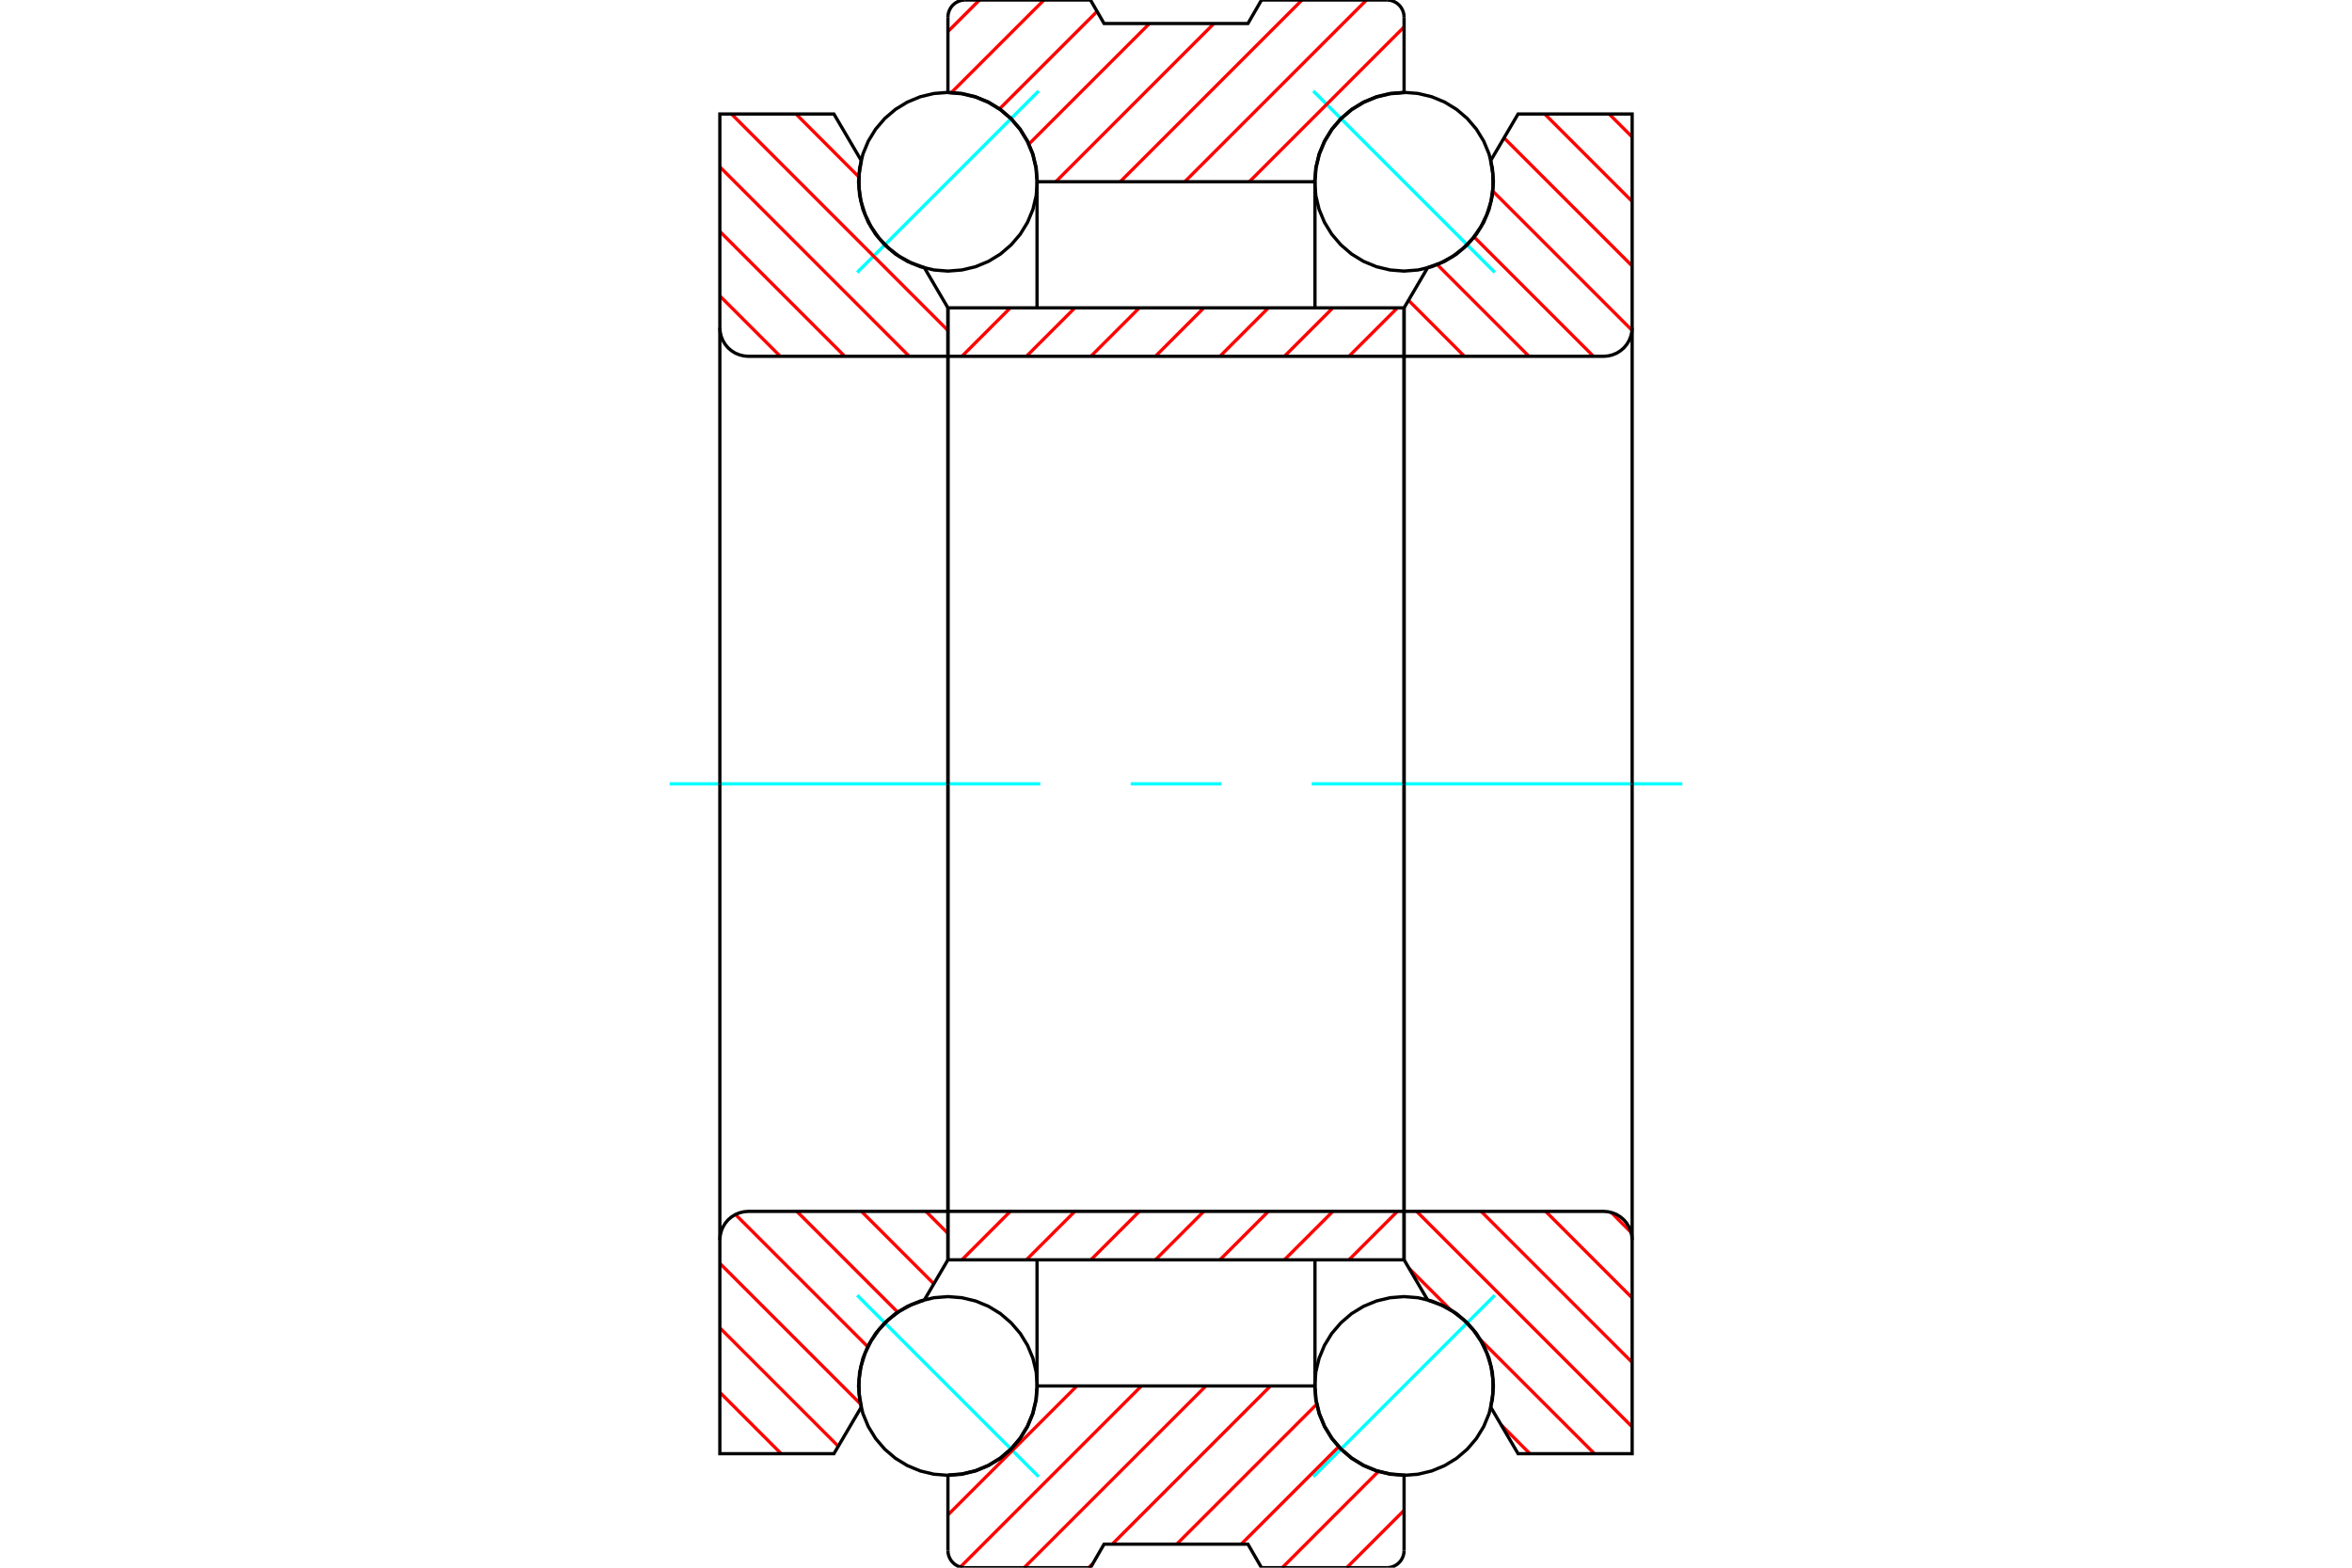 <?xml version="1.0" standalone="no"?>
<!DOCTYPE svg PUBLIC "-//W3C//DTD SVG 1.1//EN"
	"http://www.w3.org/Graphics/SVG/1.1/DTD/svg11.dtd">
<svg xmlns="http://www.w3.org/2000/svg" height="100%" width="100%" viewBox="0 0 36000 24000">
	<rect x="-1800" y="-1200" width="39600" height="26400" style="fill:#FFF"/>
	<g style="fill:none; fill-rule:evenodd" transform="matrix(1 0 0 1 0 0)">
		<g style="fill:none; stroke:#000; stroke-width:50; shape-rendering:geometricPrecision">
		</g>
		<g style="fill:none; stroke:#0FF; stroke-width:50; shape-rendering:geometricPrecision">
			<line x1="20102" y1="1393" x2="22879" y2="4170"/>
			<line x1="13121" y1="4170" x2="15898" y2="1393"/>
			<line x1="15898" y1="22607" x2="13121" y2="19830"/>
			<line x1="22879" y1="19830" x2="20102" y2="22607"/>
		</g>
		<g style="fill:none; stroke:#F00; stroke-width:50; shape-rendering:geometricPrecision">
			<line x1="21389" y1="18545" x2="20647" y2="19287"/>
			<line x1="20401" y1="18545" x2="19659" y2="19287"/>
			<line x1="19414" y1="18545" x2="18672" y2="19287"/>
			<line x1="18426" y1="18545" x2="17685" y2="19287"/>
			<line x1="17439" y1="18545" x2="16697" y2="19287"/>
			<line x1="16452" y1="18545" x2="15710" y2="19287"/>
			<line x1="15464" y1="18545" x2="14723" y2="19287"/>
		</g>
		<g style="fill:none; stroke:#000; stroke-width:50; shape-rendering:geometricPrecision">
			<polyline points="21491,12000 21491,18545 21491,19287 14509,19287 14509,18545 21491,18545"/>
			<line x1="14509" y1="18545" x2="14509" y2="12000"/>
		</g>
		<g style="fill:none; stroke:#0FF; stroke-width:50; shape-rendering:geometricPrecision">
			<line x1="10250" y1="12000" x2="15922" y2="12000"/>
			<line x1="17307" y1="12000" x2="18693" y2="12000"/>
			<line x1="20078" y1="12000" x2="25750" y2="12000"/>
		</g>
		<g style="fill:none; stroke:#F00; stroke-width:50; shape-rendering:geometricPrecision">
			<line x1="21389" y1="4713" x2="20647" y2="5455"/>
			<line x1="20401" y1="4713" x2="19659" y2="5455"/>
			<line x1="19414" y1="4713" x2="18672" y2="5455"/>
			<line x1="18426" y1="4713" x2="17685" y2="5455"/>
			<line x1="17439" y1="4713" x2="16697" y2="5455"/>
			<line x1="16452" y1="4713" x2="15710" y2="5455"/>
			<line x1="15464" y1="4713" x2="14723" y2="5455"/>
		</g>
		<g style="fill:none; stroke:#000; stroke-width:50; shape-rendering:geometricPrecision">
			<polyline points="14509,12000 14509,5455 14509,4713 21491,4713 21491,5455 14509,5455"/>
			<line x1="21491" y1="5455" x2="21491" y2="12000"/>
		</g>
		<g style="fill:none; stroke:#F00; stroke-width:50; shape-rendering:geometricPrecision">
			<line x1="12183" y1="1745" x2="13147" y2="2710"/>
			<line x1="11196" y1="1745" x2="14509" y2="5059"/>
			<line x1="11018" y1="2555" x2="13917" y2="5455"/>
			<line x1="11018" y1="3543" x2="12930" y2="5455"/>
			<line x1="11018" y1="4530" x2="11943" y2="5455"/>
			<line x1="14172" y1="18545" x2="14509" y2="18882"/>
			<line x1="13185" y1="18545" x2="14293" y2="19654"/>
			<line x1="12197" y1="18545" x2="13743" y2="20091"/>
			<line x1="11257" y1="18593" x2="13284" y2="20620"/>
			<line x1="11018" y1="19341" x2="13174" y2="21497"/>
			<line x1="11018" y1="20328" x2="12831" y2="22141"/>
			<line x1="11018" y1="21316" x2="11957" y2="22255"/>
		</g>
		<g style="fill:none; stroke:#000; stroke-width:50; shape-rendering:geometricPrecision">
			<polyline points="14509,18545 11455,18545 11386,18551 11320,18567 11256,18593 11198,18629 11146,18673 11102,18725 11066,18784 11040,18847 11024,18914 11018,18982 11018,22255 12764,22255 13184,21540"/>
			<polyline points="14147,19904 13949,19975 13765,20075 13599,20203 13454,20355 13334,20527 13242,20715 13179,20916 13149,21123 13150,21333 13184,21540"/>
			<polyline points="14147,19904 14509,19287 14509,18545 14509,12000"/>
			<line x1="11018" y1="12000" x2="11018" y2="18982"/>
			<line x1="11018" y1="5018" x2="11018" y2="12000"/>
			<polyline points="14509,12000 14509,5455 14509,4713 14147,4096"/>
			<polyline points="13184,2460 13150,2667 13149,2877 13179,3084 13242,3285 13334,3473 13454,3645 13599,3797 13765,3925 13949,4025 14147,4096"/>
			<polyline points="13184,2460 12764,1745 11018,1745 11018,5018 11024,5086 11040,5153 11066,5216 11102,5275 11146,5327 11198,5371 11256,5407 11320,5433 11386,5449 11455,5455 14509,5455"/>
		</g>
		<g style="fill:none; stroke:#F00; stroke-width:50; shape-rendering:geometricPrecision">
			<line x1="21491" y1="23122" x2="20613" y2="24000"/>
			<line x1="21101" y1="22524" x2="19626" y2="24000"/>
			<line x1="20492" y1="22146" x2="18998" y2="23640"/>
			<line x1="20156" y1="21495" x2="18011" y2="23640"/>
			<line x1="19446" y1="21218" x2="17024" y2="23640"/>
			<line x1="16728" y1="23936" x2="16664" y2="24000"/>
			<line x1="18458" y1="21218" x2="15676" y2="24000"/>
			<line x1="17471" y1="21218" x2="14699" y2="23990"/>
			<line x1="16483" y1="21218" x2="14509" y2="23192"/>
			<line x1="21491" y1="1400" x2="21472" y2="1419"/>
			<line x1="20128" y1="2763" x2="20109" y2="2782"/>
			<line x1="21491" y1="413" x2="19122" y2="2782"/>
			<line x1="20916" y1="0" x2="18134" y2="2782"/>
			<line x1="19929" y1="0" x2="17147" y2="2782"/>
			<line x1="18581" y1="360" x2="16160" y2="2782"/>
			<line x1="17594" y1="360" x2="15746" y2="2208"/>
			<line x1="16792" y1="175" x2="15297" y2="1669"/>
			<line x1="15979" y1="0" x2="14559" y2="1420"/>
			<line x1="14992" y1="0" x2="14509" y2="483"/>
		</g>
		<g style="fill:none; stroke:#000; stroke-width:50; shape-rendering:geometricPrecision">
			<line x1="14509" y1="1418" x2="14509" y2="262"/>
			<polyline points="14771,0 14730,3 14690,13 14652,29 14617,50 14586,77 14559,108 14538,143 14522,181 14512,221 14509,262"/>
			<polyline points="14771,0 16691,0 16899,360 19101,360 19309,0 21229,0"/>
			<polyline points="21491,262 21488,221 21478,181 21462,143 21441,108 21414,77 21383,50 21348,29 21310,13 21270,3 21229,0"/>
			<polyline points="21491,262 21491,1418 21278,1435 21070,1485 20872,1567 20689,1679 20527,1818 20388,1980 20276,2163 20194,2360 20144,2568 20127,2782 15873,2782 15856,2568 15806,2360 15724,2163 15612,1980 15473,1818 15311,1679 15128,1567 14930,1485 14722,1435 14509,1418"/>
			<line x1="15873" y1="2782" x2="15873" y2="4713"/>
			<line x1="20127" y1="4713" x2="20127" y2="2782"/>
			<line x1="20127" y1="21218" x2="20127" y2="19287"/>
			<line x1="15873" y1="19287" x2="15873" y2="21218"/>
			<polyline points="14509,22582 14722,22565 14930,22515 15128,22433 15311,22321 15473,22182 15612,22020 15724,21837 15806,21640 15856,21432 15873,21218 20127,21218 20144,21432 20194,21640 20276,21837 20388,22020 20527,22182 20689,22321 20872,22433 21070,22515 21278,22565 21491,22582 21491,23738"/>
			<polyline points="21229,24000 21270,23997 21310,23987 21348,23971 21383,23950 21414,23923 21441,23892 21462,23857 21478,23819 21488,23779 21491,23738"/>
			<polyline points="21229,24000 19309,24000 19101,23640 16899,23640 16691,24000 14771,24000"/>
			<polyline points="14509,23738 14512,23779 14522,23819 14538,23857 14559,23892 14586,23923 14617,23950 14652,23971 14690,23987 14730,23997 14771,24000"/>
			<line x1="14509" y1="23738" x2="14509" y2="22582"/>
		</g>
		<g style="fill:none; stroke:#F00; stroke-width:50; shape-rendering:geometricPrecision">
			<line x1="24630" y1="1745" x2="24982" y2="2097"/>
			<line x1="23643" y1="1745" x2="24982" y2="3084"/>
			<line x1="23021" y1="2111" x2="24982" y2="4072"/>
			<line x1="22847" y1="2924" x2="24980" y2="5057"/>
			<line x1="22561" y1="3626" x2="24390" y2="5455"/>
			<line x1="21996" y1="4048" x2="23403" y2="5455"/>
			<line x1="21559" y1="4598" x2="22415" y2="5455"/>
			<line x1="24661" y1="18561" x2="24966" y2="18867"/>
			<line x1="23658" y1="18545" x2="24982" y2="19870"/>
			<line x1="22670" y1="18545" x2="24982" y2="20857"/>
			<line x1="21683" y1="18545" x2="24982" y2="21844"/>
			<line x1="21568" y1="19418" x2="22209" y2="20059"/>
			<line x1="22648" y1="20498" x2="24405" y2="22255"/>
			<line x1="22978" y1="21815" x2="23417" y2="22255"/>
		</g>
		<g style="fill:none; stroke:#000; stroke-width:50; shape-rendering:geometricPrecision">
			<polyline points="21491,5455 24545,5455 24614,5449 24680,5433 24744,5407 24802,5371 24854,5327 24898,5275 24934,5216 24960,5153 24976,5086 24982,5018 24982,1745 23236,1745 22816,2460"/>
			<polyline points="21853,4096 22051,4025 22235,3925 22401,3797 22546,3645 22666,3473 22758,3285 22821,3084 22851,2877 22850,2667 22816,2460"/>
			<polyline points="21853,4096 21491,4713 21491,5455 21491,12000"/>
			<line x1="24982" y1="12000" x2="24982" y2="5018"/>
			<line x1="24982" y1="18982" x2="24982" y2="12000"/>
			<polyline points="21491,12000 21491,18545 21491,19287 21853,19904"/>
			<polyline points="22816,21540 22850,21333 22851,21123 22821,20916 22758,20715 22666,20527 22546,20355 22401,20203 22235,20075 22051,19975 21853,19904"/>
			<polyline points="22816,21540 23236,22255 24982,22255 24982,18982 24976,18914 24960,18847 24934,18784 24898,18725 24854,18673 24802,18629 24744,18593 24680,18567 24614,18551 24545,18545 21491,18545"/>
			<polyline points="22859,2782 22842,2568 22792,2359 22710,2161 22598,1978 22458,1814 22295,1675 22112,1563 21914,1481 21705,1431 21491,1414 21277,1431 21068,1481 20870,1563 20687,1675 20524,1814 20384,1978 20272,2161 20190,2359 20140,2568 20123,2782 20140,2996 20190,3205 20272,3403 20384,3586 20524,3749 20687,3889 20870,4001 21068,4083 21277,4133 21491,4150 21705,4133 21914,4083 22112,4001 22295,3889 22458,3749 22598,3586 22710,3403 22792,3205 22842,2996 22859,2782"/>
			<polyline points="22859,21218 22842,21004 22792,20795 22710,20597 22598,20414 22458,20251 22295,20111 22112,19999 21914,19917 21705,19867 21491,19850 21277,19867 21068,19917 20870,19999 20687,20111 20524,20251 20384,20414 20272,20597 20190,20795 20140,21004 20123,21218 20140,21432 20190,21641 20272,21839 20384,22022 20524,22186 20687,22325 20870,22437 21068,22519 21277,22569 21491,22586 21705,22569 21914,22519 22112,22437 22295,22325 22458,22186 22598,22022 22710,21839 22792,21641 22842,21432 22859,21218"/>
			<polyline points="15877,2782 15860,2568 15810,2359 15728,2161 15616,1978 15476,1814 15313,1675 15130,1563 14932,1481 14723,1431 14509,1414 14295,1431 14086,1481 13888,1563 13705,1675 13542,1814 13402,1978 13290,2161 13208,2359 13158,2568 13141,2782 13158,2996 13208,3205 13290,3403 13402,3586 13542,3749 13705,3889 13888,4001 14086,4083 14295,4133 14509,4150 14723,4133 14932,4083 15130,4001 15313,3889 15476,3749 15616,3586 15728,3403 15810,3205 15860,2996 15877,2782"/>
			<polyline points="15877,21218 15860,21004 15810,20795 15728,20597 15616,20414 15476,20251 15313,20111 15130,19999 14932,19917 14723,19867 14509,19850 14295,19867 14086,19917 13888,19999 13705,20111 13542,20251 13402,20414 13290,20597 13208,20795 13158,21004 13141,21218 13158,21432 13208,21641 13290,21839 13402,22022 13542,22186 13705,22325 13888,22437 14086,22519 14295,22569 14509,22586 14723,22569 14932,22519 15130,22437 15313,22325 15476,22186 15616,22022 15728,21839 15810,21641 15860,21432 15877,21218"/>
		</g>
	</g>
</svg>
